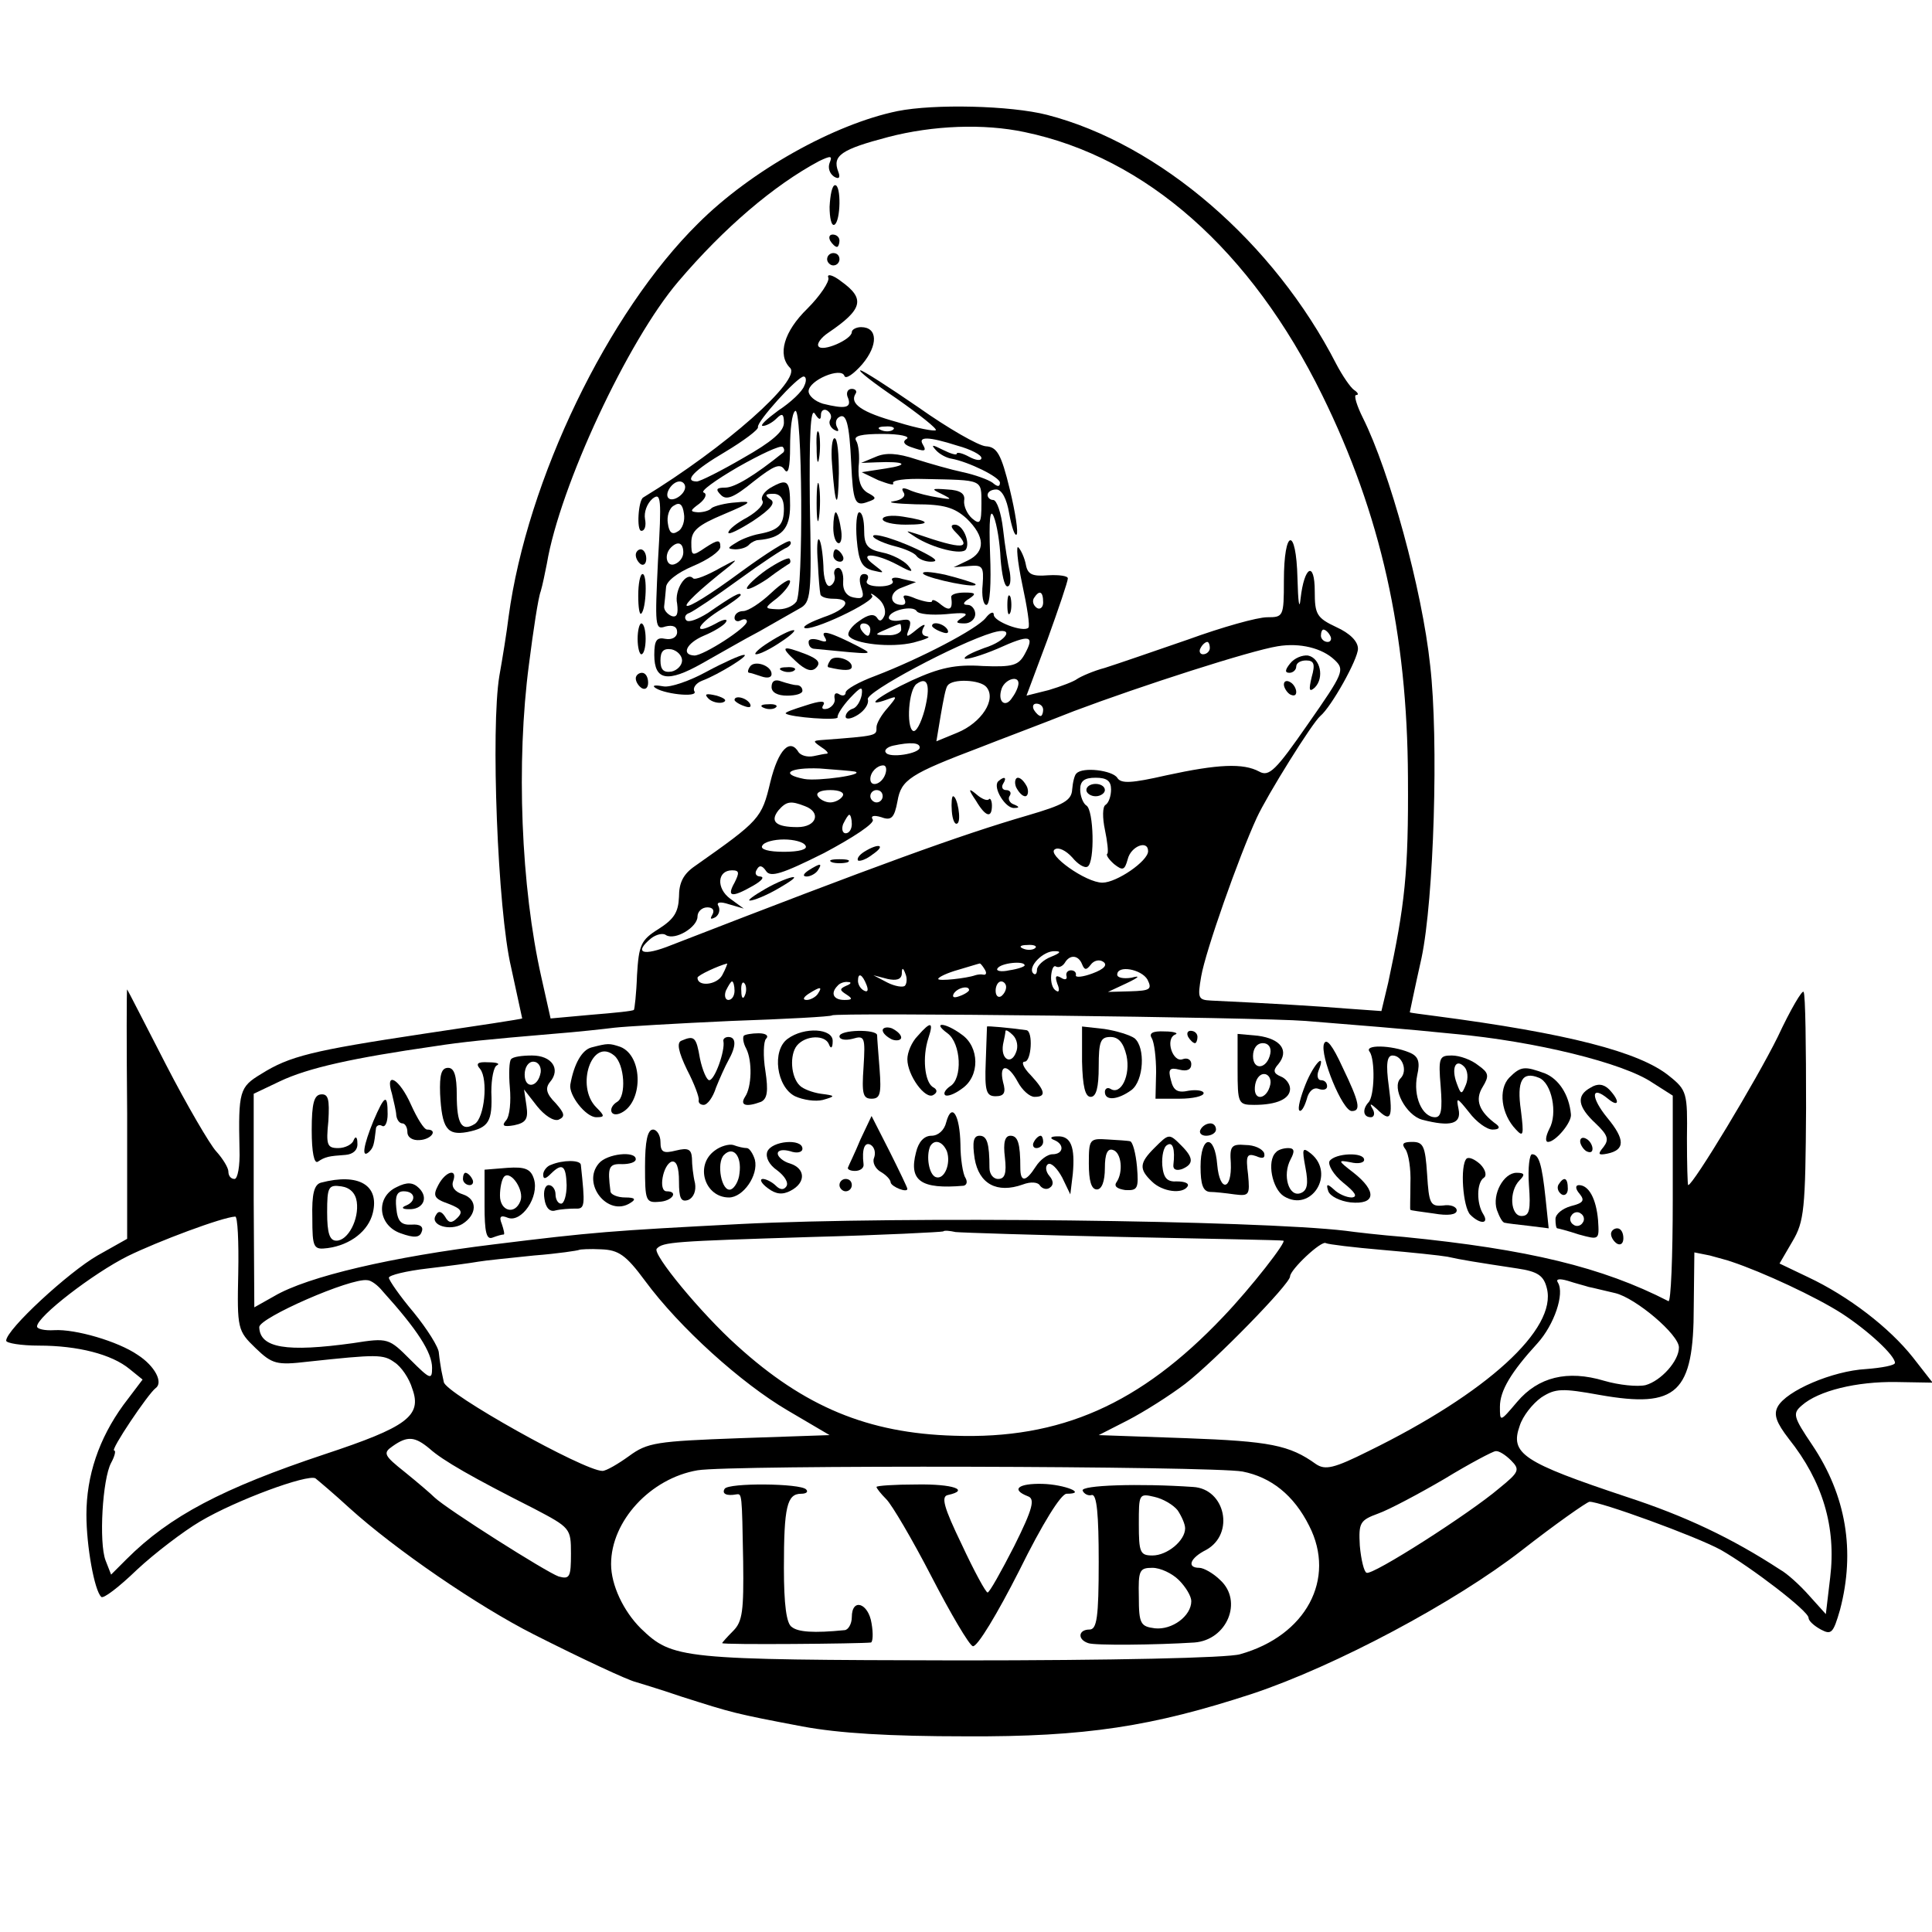 <?xml version="1.0" standalone="no"?>
<!DOCTYPE svg PUBLIC "-//W3C//DTD SVG 20010904//EN"
 "http://www.w3.org/TR/2001/REC-SVG-20010904/DTD/svg10.dtd">
<svg version="1.0" xmlns="http://www.w3.org/2000/svg"
 width="313pt" height="313pt" viewBox="0 0 313 313"
 preserveAspectRatio="xMidYMid meet">
<g transform="translate(0,313) scale(0.1,-0.1)"
fill="#000000" stroke="none">
<path d="M1454 2950 c-102 -21 -237 -96 -323 -182 -146 -144 -277 -415 -307
-637 -3 -25 -10 -68 -15 -96 -14 -84 -3 -379 19 -472 10 -46 18 -83 18 -83 -1
-1 -73 -12 -161 -25 -179 -27 -216 -36 -262 -65 -35 -21 -37 -28 -35 -122 1
-27 -3 -48 -8 -48 -6 0 -10 5 -10 12 0 6 -9 21 -20 33 -10 11 -47 74 -81 140
-34 66 -62 121 -63 122 -1 1 -1 -90 0 -201 l0 -203 -48 -27 c-47 -27 -148
-120 -148 -138 0 -4 24 -8 53 -8 63 0 118 -14 147 -38 l21 -17 -31 -41 c-40
-55 -60 -115 -60 -178 0 -51 13 -123 24 -133 3 -4 29 16 58 44 29 27 75 62
102 78 59 35 174 77 187 70 5 -4 30 -25 55 -48 74 -67 208 -159 299 -205 77
-39 152 -74 165 -77 3 -1 37 -11 75 -24 82 -26 84 -27 195 -48 59 -11 140 -16
265 -16 194 -1 302 16 464 69 135 45 328 148 436 232 55 43 105 78 110 79 16
1 173 -56 213 -78 49 -28 142 -99 142 -110 0 -5 9 -13 20 -19 17 -9 20 -6 31
32 25 95 10 185 -45 267 -31 46 -32 51 -17 64 27 24 89 39 153 38 l59 -1 -32
41 c-38 48 -104 99 -170 130 l-46 22 21 36 c19 32 21 52 22 216 0 99 -1 184
-4 188 -2 4 -21 -28 -42 -73 -34 -69 -137 -240 -145 -240 -1 0 -2 34 -2 76 1
73 0 78 -29 101 -48 39 -165 69 -379 97 -22 3 -40 5 -41 6 0 0 8 39 19 88 20
95 28 353 14 474 -13 123 -66 315 -109 401 -10 20 -15 37 -11 37 5 0 3 4 -3 8
-6 4 -19 23 -29 42 -101 197 -286 357 -469 404 -59 15 -182 18 -242 6z m206
-34 c197 -41 367 -192 482 -426 95 -193 138 -386 139 -620 1 -154 -5 -206 -32
-332 l-11 -46 -56 4 c-49 4 -115 8 -220 13 -21 1 -22 4 -16 39 7 41 61 194 90
257 17 37 90 154 103 165 18 15 61 92 61 109 0 12 -13 25 -35 35 -32 15 -35
21 -35 58 0 50 -17 41 -23 -12 -2 -20 -4 -5 -5 33 -2 85 -22 81 -22 -4 0 -58
-1 -59 -27 -59 -16 0 -73 -16 -128 -36 -55 -19 -116 -40 -135 -46 -19 -5 -39
-14 -45 -18 -5 -4 -26 -12 -46 -18 l-36 -9 34 91 c18 50 33 94 33 99 0 4 -14
6 -32 5 -25 -2 -33 1 -36 17 -2 11 -8 24 -12 28 -4 5 -2 -21 6 -59 8 -37 13
-69 10 -71 -8 -8 -56 10 -56 21 0 6 -6 4 -13 -5 -14 -18 -106 -66 -179 -94
-27 -10 -48 -22 -48 -27 0 -5 -5 -6 -10 -3 -6 4 -9 1 -8 -6 2 -6 -3 -14 -11
-17 -8 -2 -11 0 -7 6 4 7 -5 7 -29 -1 -19 -6 -34 -11 -32 -13 7 -6 86 -12 84
-6 -1 4 8 18 20 31 18 19 21 20 19 5 -2 -10 -8 -20 -14 -22 -7 -2 -12 -8 -12
-13 0 -5 9 -4 20 3 11 7 18 18 16 25 -5 11 145 91 202 108 37 11 25 -13 -14
-25 -19 -7 -33 -14 -31 -17 3 -2 27 5 53 16 53 24 61 22 44 -9 -10 -18 -19
-21 -68 -19 -44 3 -70 -3 -114 -23 -54 -25 -81 -46 -40 -31 16 6 16 5 0 -14
-10 -11 -18 -25 -18 -31 0 -14 3 -14 -90 -21 -13 -1 -13 -2 0 -11 8 -5 13 -10
10 -11 -3 0 -13 -2 -22 -4 -10 -2 -20 1 -24 6 -14 24 -33 5 -46 -48 -14 -59
-17 -62 -122 -136 -19 -13 -26 -27 -26 -50 -1 -25 -8 -36 -33 -52 -29 -18 -32
-26 -35 -75 -1 -30 -4 -55 -5 -56 -1 -2 -32 -5 -69 -8 l-66 -6 -15 67 c-33
146 -41 348 -20 507 7 55 15 108 19 118 3 10 7 30 10 45 21 125 131 361 213
457 74 87 155 156 228 195 19 9 22 9 17 -3 -3 -8 0 -17 7 -22 8 -5 11 -2 7 8
-10 26 5 36 81 56 73 19 155 22 221 8z m30 -762 c0 -8 -5 -12 -10 -9 -6 4 -8
11 -5 16 9 14 15 11 15 -7z m465 -54 c3 -5 1 -10 -4 -10 -6 0 -11 5 -11 10 0
6 2 10 4 10 3 0 8 -4 11 -10z m-195 -20 c0 -5 -5 -10 -11 -10 -5 0 -7 5 -4 10
3 6 8 10 11 10 2 0 4 -4 4 -10z m202 -19 c17 -16 15 -21 -43 -104 -52 -75 -63
-86 -79 -77 -26 14 -67 12 -150 -6 -57 -13 -74 -14 -80 -4 -8 12 -56 18 -66 7
-3 -2 -6 -14 -7 -26 -1 -18 -14 -25 -72 -42 -110 -32 -242 -80 -577 -210 -47
-19 -62 -13 -33 11 8 6 19 9 24 5 15 -9 51 13 51 30 0 8 7 15 16 15 9 0 12 -5
8 -12 -4 -7 -3 -8 5 -4 6 4 8 12 5 18 -4 6 2 8 17 3 l24 -7 -22 16 c-23 17
-21 46 3 46 12 0 12 -4 4 -20 -13 -23 -5 -25 30 -5 14 8 19 14 12 15 -7 0 -10
5 -6 11 4 8 9 7 15 -2 7 -11 26 -5 94 29 47 25 82 48 79 54 -4 6 1 8 14 4 16
-6 21 -1 26 26 6 35 20 44 136 88 25 10 92 35 150 58 109 41 286 98 330 105
36 6 72 -3 92 -22z m-664 -81 c-6 -22 -14 -37 -19 -34 -11 7 -7 67 6 76 18 13
23 -2 13 -42z m100 37 c17 -20 -8 -58 -47 -74 l-34 -14 7 42 c4 23 8 45 11 48
7 12 53 10 63 -2z m52 6 c0 -5 -4 -15 -10 -23 -11 -18 -25 -7 -17 15 6 15 27
21 27 8z m40 -43 c0 -5 -2 -10 -4 -10 -3 0 -8 5 -11 10 -3 6 -1 10 4 10 6 0
11 -4 11 -10z m-200 -61 c0 -10 -50 -18 -55 -8 -3 4 3 9 12 11 28 6 43 5 43
-3z m-105 -39 c18 -5 -60 -16 -82 -12 -41 8 -24 19 25 17 26 -2 52 -4 57 -5z
m49 -5 c-6 -16 -24 -21 -24 -7 0 11 11 22 21 22 5 0 6 -7 3 -15z m366 -24 c0
-11 -4 -22 -9 -25 -5 -3 -5 -21 -1 -40 4 -19 6 -37 4 -39 -3 -2 3 -10 11 -17
14 -11 17 -10 22 8 5 21 33 32 33 13 0 -16 -51 -51 -74 -51 -27 0 -91 46 -77
54 6 4 18 -2 28 -13 9 -11 20 -18 25 -15 12 7 10 92 -2 99 -5 3 -10 15 -10 26
0 14 7 19 25 19 18 0 25 -5 25 -19z m-435 -11 c-3 -5 -12 -10 -20 -10 -8 0
-17 5 -20 10 -4 6 5 10 20 10 15 0 24 -4 20 -10z m65 0 c0 -5 -4 -10 -10 -10
-5 0 -10 5 -10 10 0 6 5 10 10 10 6 0 10 -4 10 -10z m-126 -16 c27 -10 19 -34
-12 -34 -35 0 -45 9 -31 27 13 15 20 16 43 7z m76 -29 c0 -8 -4 -15 -10 -15
-5 0 -7 7 -4 15 4 8 8 15 10 15 2 0 4 -7 4 -15z m-75 -35 c4 -6 -10 -10 -35
-10 -25 0 -39 4 -35 10 3 6 19 10 35 10 16 0 32 -4 35 -10z m372 -166 c-3 -3
-12 -4 -19 -1 -8 3 -5 6 6 6 11 1 17 -2 13 -5z m26 -14 c-13 -5 -23 -15 -23
-21 0 -7 -3 -9 -6 -6 -10 10 16 37 35 36 11 0 9 -3 -6 -9z m50 -12 c4 -10 7
-10 14 -1 5 7 14 9 20 5 8 -5 2 -12 -17 -19 -16 -6 -28 -7 -27 -3 1 4 -2 8 -8
8 -5 0 -9 -4 -7 -10 1 -5 -3 -6 -9 -2 -9 5 -10 2 -6 -10 4 -9 3 -15 -2 -11 -6
3 -9 14 -8 25 1 10 4 17 8 14 4 -2 10 0 14 6 8 14 22 13 28 -2z m-583 -18 c-9
-16 -40 -19 -40 -4 0 4 35 20 48 23 1 1 -2 -8 -8 -19z m425 10 c4 -6 3 -10 -2
-9 -4 1 -10 0 -13 -1 -14 -5 -60 -10 -60 -6 0 3 15 10 33 15 17 5 33 10 34 10
1 1 5 -4 8 -9z m65 6 c0 -2 -11 -6 -25 -8 -13 -3 -22 -1 -19 3 5 9 44 13 44 5z
m-194 -33 c-3 -3 -16 -1 -28 5 l-23 12 23 -6 c14 -3 22 -1 23 8 0 11 2 11 6 0
3 -7 2 -16 -1 -19z m393 10 c8 -16 4 -18 -28 -19 l-36 -1 30 14 c21 10 23 13
8 9 -13 -2 -23 0 -23 5 0 16 39 9 49 -8z m-455 -9 c3 -8 2 -12 -4 -9 -6 3 -10
10 -10 16 0 14 7 11 14 -7z m-214 -9 c0 -8 -4 -15 -10 -15 -5 0 -7 7 -4 15 4
8 8 15 10 15 2 0 4 -7 4 -15z m17 -7 c-3 -8 -6 -5 -6 6 -1 11 2 17 5 13 3 -3
4 -12 1 -19z m164 15 c-11 -5 -11 -7 0 -14 11 -7 10 -9 -3 -9 -18 0 -23 11
-11 23 3 4 11 7 17 6 6 0 5 -3 -3 -6z m259 -2 c0 -6 -4 -12 -8 -15 -5 -3 -9 1
-9 9 0 8 4 15 9 15 4 0 8 -4 8 -9z m-305 -11 c-3 -5 -12 -10 -18 -10 -7 0 -6
4 3 10 19 12 23 12 15 0z m245 6 c0 -2 -7 -7 -16 -10 -8 -3 -12 -2 -9 4 6 10
25 14 25 6z m545 -50 c74 -6 164 -13 241 -21 131 -12 274 -47 321 -79 l33 -21
0 -168 c0 -93 -3 -167 -7 -165 -107 55 -227 84 -428 104 -38 3 -81 8 -95 10
-143 17 -721 24 -980 11 -211 -11 -238 -13 -400 -33 -164 -20 -302 -52 -356
-84 l-32 -18 -1 173 0 173 42 20 c46 22 119 38 251 57 45 7 85 11 191 20 39 3
84 8 100 10 17 2 102 7 190 11 88 3 161 7 163 9 5 5 692 -3 767 -9z m-1729
-408 c-2 -91 -1 -94 28 -122 27 -26 34 -28 85 -22 112 12 122 12 140 -1 11 -7
24 -26 29 -43 16 -44 -9 -62 -142 -106 -165 -55 -251 -100 -321 -170 l-25 -25
-9 23 c-11 29 -5 132 9 158 6 11 8 20 5 20 -7 0 55 92 67 101 13 9 -1 36 -29
54 -32 22 -101 42 -135 40 -16 -1 -28 2 -28 6 0 16 91 86 147 114 49 24 153
63 174 64 4 1 6 -41 5 -91z m1434 58 c140 -3 257 -5 259 -6 7 0 -52 -76 -98
-124 -134 -141 -263 -198 -435 -192 -140 4 -243 47 -352 146 -58 52 -138 149
-130 157 10 11 27 12 251 19 116 3 211 8 213 9 2 2 11 1 20 -1 9 -1 132 -5
272 -8z m420 -21 c47 -4 94 -9 105 -11 22 -5 47 -9 113 -19 34 -5 43 -12 48
-32 17 -66 -97 -170 -289 -264 -56 -28 -70 -31 -85 -21 -43 31 -75 37 -210 42
l-142 5 47 24 c27 14 68 40 93 59 48 37 170 162 170 174 0 11 51 59 58 54 4
-2 45 -7 92 -11z m-1195 -50 c56 -76 156 -166 231 -210 l68 -40 -146 -5 c-135
-5 -149 -7 -179 -29 -18 -13 -37 -24 -43 -24 -30 0 -255 126 -257 144 -1 5 -3
14 -4 19 -1 6 -3 18 -4 28 0 9 -19 39 -41 66 -22 26 -40 52 -40 56 0 4 28 11
63 15 34 4 71 9 82 11 11 2 52 6 90 10 39 3 71 8 73 9 1 1 18 2 36 1 28 -1 40
-9 71 -51z m1760 31 c51 -17 137 -57 179 -84 43 -28 86 -68 86 -80 0 -4 -21
-8 -47 -10 -54 -3 -129 -35 -143 -61 -7 -13 -2 -26 18 -52 55 -69 77 -143 67
-225 l-7 -59 -27 30 c-15 17 -36 36 -47 42 -78 51 -154 87 -249 118 -168 56
-189 70 -173 115 5 16 21 36 35 46 23 15 34 15 95 4 125 -22 152 3 152 143 l1
88 25 -5 c14 -4 30 -8 35 -10z m-2185 -48 c56 -62 80 -99 80 -124 0 -20 -3
-19 -35 13 -35 35 -36 36 -93 27 -108 -15 -151 -8 -152 26 0 15 148 80 175 76
6 0 17 -8 25 -18z m1954 7 c6 -1 25 -6 43 -10 33 -8 103 -67 103 -88 0 -22
-29 -54 -54 -61 -13 -3 -43 0 -67 7 -60 18 -107 6 -141 -34 -28 -33 -28 -33
-28 -8 0 26 18 56 61 103 27 30 44 80 33 98 -4 6 2 7 16 3 12 -4 28 -8 34 -10z
m-1878 -262 c21 -19 70 -47 169 -97 59 -31 60 -32 60 -73 0 -38 -2 -42 -20
-37 -20 7 -181 109 -201 128 -6 6 -27 24 -48 41 -34 27 -36 31 -20 42 24 17
36 16 60 -4z m1752 -19 c15 -15 13 -19 -19 -45 -48 -41 -206 -142 -215 -137
-4 1 -9 21 -11 44 -2 37 0 41 30 52 17 6 66 32 107 56 41 25 79 45 83 45 5 1
16 -6 25 -15z m-435 -18 c46 -9 83 -38 108 -88 44 -86 -5 -178 -112 -208 -20
-6 -207 -10 -456 -10 -452 1 -463 2 -515 52 -28 28 -48 70 -48 104 0 70 64
139 140 152 52 9 834 7 883 -2z"/>
<path d="M1344 2795 c0 -18 3 -32 8 -29 10 6 11 64 1 64 -5 0 -8 -16 -9 -35z"/>
<path d="M1345 2740 c3 -5 8 -10 11 -10 2 0 4 5 4 10 0 6 -5 10 -11 10 -5 0
-7 -4 -4 -10z"/>
<path d="M1340 2710 c0 -5 5 -10 10 -10 6 0 10 5 10 10 0 6 -4 10 -10 10 -5 0
-10 -4 -10 -10z"/>
<path d="M1342 2680 c2 -6 -13 -29 -34 -50 -38 -37 -49 -75 -28 -96 19 -19
-105 -129 -238 -210 -8 -5 -11 -54 -3 -54 6 0 8 9 6 19 -2 11 3 25 12 33 14
11 15 1 9 -100 -5 -106 -5 -113 12 -107 12 3 19 0 19 -9 0 -8 -8 -13 -19 -11
-14 3 -18 -2 -18 -26 0 -42 22 -45 77 -14 27 15 68 39 93 52 25 14 54 31 65
37 19 10 20 20 17 171 -1 108 1 155 8 145 7 -11 10 -11 10 -2 0 7 5 10 10 7 6
-4 8 -10 5 -15 -3 -5 0 -12 6 -16 7 -4 9 -3 5 4 -3 6 -2 13 3 16 12 8 17 -10
20 -74 3 -64 6 -71 27 -63 15 5 14 7 -1 15 -11 7 -15 20 -14 42 2 17 0 36 -4
42 -5 8 9 11 43 11 28 0 45 -4 39 -8 -7 -4 -5 -9 6 -13 23 -8 27 -8 20 4 -8
13 9 13 56 -2 22 -6 39 -15 39 -20 0 -5 -9 -4 -20 2 -11 6 -20 8 -20 5 0 -3
-10 0 -22 6 -18 9 -20 9 -12 0 6 -7 18 -13 25 -14 28 -5 79 -30 79 -39 0 -7
-4 -7 -12 0 -7 5 -29 13 -48 17 -19 4 -54 14 -76 21 -30 10 -49 11 -65 4 l-24
-10 25 1 c46 2 55 -4 15 -10 l-39 -6 27 -13 c16 -6 26 -9 24 -5 -3 5 20 8 51
7 95 -2 92 0 92 -40 0 -31 -2 -35 -15 -24 -8 7 -14 20 -13 29 2 11 -6 17 -27
18 -26 2 -27 1 -10 -7 18 -9 18 -10 -5 -6 -14 2 -34 7 -44 11 -13 6 -17 5 -12
-3 4 -6 -3 -12 -16 -14 -13 -2 3 -4 35 -5 46 0 63 -5 83 -23 30 -29 31 -54 2
-68 l-23 -11 25 2 c22 2 24 -1 22 -30 -2 -18 1 -33 6 -33 6 0 8 34 6 83 -2 55
0 75 6 60 5 -12 10 -43 11 -68 2 -25 6 -45 11 -45 5 0 6 10 4 23 -3 12 -8 43
-11 70 -3 26 -10 47 -16 47 -5 0 -9 4 -9 8 0 5 6 9 14 9 9 0 17 -15 21 -39 4
-22 9 -37 12 -34 3 3 -2 36 -11 73 -14 58 -21 69 -39 70 -12 1 -61 29 -109 63
-48 33 -90 60 -94 60 -5 0 22 -21 59 -46 37 -26 66 -49 63 -51 -2 -2 -30 3
-62 13 -58 16 -78 30 -68 46 3 4 0 8 -6 8 -7 0 -10 -7 -6 -15 6 -16 -5 -18
-41 -9 -13 4 -23 13 -23 20 0 18 53 40 58 25 2 -6 15 3 29 19 26 31 25 60 -2
60 -8 0 -15 -4 -15 -8 0 -12 -48 -33 -54 -23 -3 4 4 14 16 22 56 38 60 55 21
83 -14 11 -24 13 -21 6z m-39 -175 c-3 -9 -22 -27 -42 -40 -19 -14 -31 -25
-25 -25 5 0 15 5 22 12 9 9 12 8 12 -7 0 -14 -20 -31 -66 -57 -36 -21 -70 -38
-75 -38 -22 0 -5 18 46 48 30 18 54 36 53 40 -3 8 64 82 74 82 4 0 5 -7 1 -15z
m-13 -350 c-6 -8 -20 -13 -32 -12 -20 1 -20 2 1 18 12 10 21 22 21 27 0 6 -14
-3 -31 -19 -17 -16 -37 -29 -45 -29 -8 0 -14 -5 -14 -11 0 -5 5 -7 10 -4 6 3
10 2 10 -2 0 -10 -70 -55 -85 -55 -22 1 -13 20 15 32 17 7 33 17 36 22 4 6 -4
5 -16 -2 -37 -20 -33 -4 4 20 20 12 36 24 36 26 0 6 -14 -2 -53 -29 -16 -10
-31 -16 -35 -12 -4 4 -2 10 5 12 7 3 43 27 80 54 37 27 72 50 78 52 5 3 8 7 5
10 -3 3 -38 -19 -79 -49 -107 -79 -122 -72 -19 9 15 13 11 11 -15 -3 -21 -12
-41 -20 -44 -17 -11 12 -31 -19 -26 -41 2 -16 0 -23 -9 -20 -7 3 -13 10 -12
16 1 7 2 20 3 30 0 10 18 24 44 35 24 10 44 24 44 31 0 12 -4 12 -24 -1 -22
-15 -23 -14 -23 8 0 19 10 28 53 46 45 19 48 22 19 19 -17 -1 -35 -6 -39 -9
-3 -4 -13 -7 -22 -7 -14 1 -13 3 2 14 10 8 13 16 7 18 -6 2 19 20 55 41 37 21
69 36 73 33 3 -3 3 -7 1 -9 -47 -38 -79 -57 -94 -57 -15 0 -16 -3 -7 -12 9 -9
21 -4 53 22 33 26 43 30 50 19 6 -9 9 4 9 37 0 28 3 54 8 58 12 13 14 -294 2
-309z m157 279 c-3 -3 -12 -4 -19 -1 -8 3 -5 6 6 6 11 1 17 -2 13 -5z m-337
-93 c0 -12 -20 -25 -27 -18 -7 7 6 27 18 27 5 0 9 -4 9 -9z m-12 -72 c-9 -6
-14 -2 -16 13 -2 11 2 25 10 29 9 6 14 2 16 -13 2 -11 -2 -25 -10 -29z m9 -34
c0 -8 -6 -16 -14 -19 -13 -5 -18 15 -6 27 11 11 20 8 20 -8z m-2 -175 c0 -8
-8 -16 -17 -18 -13 -2 -18 3 -18 18 0 15 5 20 18 18 9 -2 17 -10 17 -18z"/>
<path d="M1247 2339 c-9 -6 -15 -14 -12 -20 4 -5 -7 -17 -24 -27 -17 -9 -31
-20 -31 -25 0 -4 18 5 40 19 30 20 37 30 28 35 -10 7 -8 9 5 9 11 0 17 -8 17
-24 0 -26 -8 -35 -40 -41 -11 -2 -28 -8 -37 -14 -15 -9 -15 -10 -2 -11 9 0 19
3 23 8 4 4 11 7 14 7 38 3 52 18 52 56 0 41 -4 45 -33 28z"/>
<path d="M1242 2207 c-17 -12 -32 -26 -32 -30 0 -4 15 3 33 15 17 13 34 24 36
25 2 2 2 5 0 8 -3 2 -19 -6 -37 -18z"/>
<path d="M1323 2405 c0 -22 2 -30 4 -17 2 12 2 30 0 40 -3 9 -5 -1 -4 -23z"/>
<path d="M1348 2378 c5 -71 10 -77 11 -15 0 31 -2 57 -7 57 -4 0 -6 -19 -4
-42z"/>
<path d="M1323 2315 c0 -27 2 -38 4 -22 2 15 2 37 0 50 -2 12 -4 0 -4 -28z"/>
<path d="M1350 2275 c0 -14 4 -25 9 -25 4 0 6 11 3 25 -2 14 -6 25 -8 25 -2 0
-4 -11 -4 -25z"/>
<path d="M1388 2256 c3 -35 8 -45 25 -50 21 -5 21 -5 3 9 -27 20 0 20 38 0 24
-13 27 -13 17 -1 -7 8 -26 18 -42 21 -24 5 -29 12 -29 36 0 16 -3 29 -8 29 -4
0 -6 -20 -4 -44z"/>
<path d="M1430 2289 c0 -5 17 -9 37 -9 43 0 41 6 -4 13 -18 3 -33 1 -33 -4z"/>
<path d="M1548 2268 c28 -28 12 -29 -63 -3 -19 6 -19 6 -2 -5 28 -18 76 -30
82 -20 7 12 -5 40 -18 40 -7 0 -7 -4 1 -12z"/>
<path d="M1415 2260 c3 -4 19 -11 35 -15 16 -4 32 -11 35 -16 4 -5 14 -9 23
-9 12 0 9 4 -8 13 -39 21 -91 37 -85 27z"/>
<path d="M1325 2218 c1 -23 3 -46 4 -50 0 -5 10 -8 21 -8 32 0 23 -17 -16 -30
-19 -7 -33 -14 -31 -17 9 -8 117 43 110 52 -5 5 0 4 9 -4 9 -7 14 -19 11 -28
-4 -9 -8 -11 -12 -4 -5 7 -14 6 -29 -5 -12 -8 -20 -19 -17 -24 8 -13 68 -20
105 -11 19 5 29 9 22 10 -8 1 -10 6 -6 14 5 7 0 6 -11 -3 -17 -14 -18 -13 -12
2 4 13 1 16 -14 13 -10 -2 -19 0 -19 4 0 12 39 21 45 11 3 -5 24 -7 48 -5 29
3 38 2 27 -5 -13 -8 -12 -10 3 -10 9 0 17 7 17 15 0 8 -6 15 -12 15 -9 0 -8 4
2 10 12 8 11 10 -7 10 -13 0 -22 -3 -22 -7 3 -20 -2 -24 -16 -13 -8 7 -15 10
-15 6 0 -3 -12 -1 -26 4 -16 7 -23 7 -19 0 3 -6 2 -10 -4 -10 -21 0 -21 21 0
28 l23 9 -22 5 c-12 4 -20 2 -16 -3 3 -5 -7 -9 -21 -9 -15 0 -24 4 -20 10 3 6
1 10 -5 10 -7 0 -9 -8 -5 -21 6 -17 3 -20 -12 -17 -11 2 -18 11 -17 26 1 12
-3 22 -8 22 -5 0 -8 -6 -6 -12 2 -7 -2 -15 -7 -17 -6 -3 -11 12 -11 32 -1 21
-4 40 -7 43 -3 3 -4 -14 -2 -38z m85 -108 c0 -5 -2 -10 -4 -10 -3 0 -8 5 -11
10 -3 6 -1 10 4 10 6 0 11 -4 11 -10z m50 0 c0 -5 -10 -10 -22 -9 -22 0 -22 1
-3 9 11 5 21 9 23 9 1 1 2 -3 2 -9z"/>
<path d="M1030 2231 c0 -6 4 -12 8 -15 5 -3 9 1 9 9 0 8 -4 15 -9 15 -4 0 -8
-4 -8 -9z"/>
<path d="M1350 2230 c0 -5 5 -10 11 -10 5 0 7 5 4 10 -3 6 -8 10 -11 10 -2 0
-4 -4 -4 -10z"/>
<path d="M1496 2200 c10 -8 92 -25 84 -16 -3 2 -25 9 -49 15 -24 5 -39 6 -35
1z"/>
<path d="M1034 2165 c0 -19 2 -32 5 -29 8 8 10 64 2 64 -4 0 -7 -16 -7 -35z"/>
<path d="M1632 2150 c0 -14 2 -19 5 -12 2 6 2 18 0 25 -3 6 -5 1 -5 -13z"/>
<path d="M1033 2095 c0 -14 3 -25 6 -25 4 0 7 11 7 25 0 14 -3 25 -7 25 -3 0
-6 -11 -6 -25z"/>
<path d="M1510 2116 c0 -2 7 -7 16 -10 8 -3 12 -2 9 4 -6 10 -25 14 -25 6z"/>
<path d="M1245 2089 c-16 -10 -25 -19 -20 -19 6 0 24 9 40 20 17 11 26 20 20
19 -5 0 -23 -9 -40 -20z"/>
<path d="M1336 2098 c5 -8 2 -9 -9 -5 -10 3 -17 2 -17 -3 0 -6 3 -10 8 -11
102 -10 98 -10 72 4 -43 22 -62 28 -54 15z"/>
<path d="M1289 2059 c16 -15 26 -18 33 -11 8 8 4 14 -16 22 -39 15 -43 13 -17
-11z"/>
<path d="M1145 2042 c-27 -15 -59 -26 -70 -24 -11 2 -18 2 -15 -1 11 -11 72
-18 65 -7 -3 5 2 13 12 17 27 10 80 43 68 42 -5 0 -32 -12 -60 -27z"/>
<path d="M1345 2060 c-4 -6 -5 -10 -3 -11 25 -6 38 -6 38 1 0 12 -29 20 -35
10z"/>
<path d="M1215 2050 c-4 -6 -4 -10 -1 -10 2 0 11 -3 20 -6 9 -3 16 -2 16 4 0
14 -28 23 -35 12z"/>
<path d="M1268 2043 c7 -3 16 -2 19 1 4 3 -2 6 -13 5 -11 0 -14 -3 -6 -6z"/>
<path d="M1030 2031 c0 -6 5 -13 10 -16 6 -3 10 1 10 9 0 9 -4 16 -10 16 -5 0
-10 -4 -10 -9z"/>
<path d="M1250 2017 c0 -9 10 -14 25 -14 14 0 25 3 25 8 0 5 -4 9 -9 9 -5 0
-16 3 -25 6 -10 4 -16 1 -16 -9z"/>
<path d="M1148 1998 c5 -5 16 -8 23 -6 8 3 3 7 -10 11 -17 4 -21 3 -13 -5z"/>
<path d="M1190 1996 c0 -2 7 -7 16 -10 8 -3 12 -2 9 4 -6 10 -25 14 -25 6z"/>
<path d="M1238 1983 c7 -3 16 -2 19 1 4 3 -2 6 -13 5 -11 0 -14 -3 -6 -6z"/>
<path d="M2090 2055 c-8 -10 -9 -15 -1 -15 6 0 11 5 11 10 0 6 7 10 16 10 13
0 15 -6 9 -27 -5 -21 -4 -25 5 -17 16 16 9 48 -11 52 -9 1 -22 -4 -29 -13z"/>
<path d="M2080 2021 c0 -5 5 -13 10 -16 6 -3 10 -2 10 4 0 5 -4 13 -10 16 -5
3 -10 2 -10 -4z"/>
<path d="M1617 1864 c-9 -10 12 -44 26 -43 9 0 9 2 -1 6 -6 2 -10 9 -6 14 3 5
0 9 -6 9 -6 0 -8 5 -5 10 7 11 2 13 -8 4z"/>
<path d="M1646 1855 c4 -8 10 -15 15 -15 4 0 6 7 3 15 -4 8 -10 15 -15 15 -4
0 -6 -7 -3 -15z"/>
<path d="M1581 1833 c16 -27 26 -29 26 -8 0 8 -3 13 -5 10 -3 -3 -12 1 -20 8
-13 11 -14 9 -1 -10z"/>
<path d="M1542 1816 c1 -14 5 -23 9 -20 7 4 0 44 -7 44 -2 0 -3 -11 -2 -24z"/>
<path d="M1400 1750 c-8 -5 -12 -11 -10 -14 3 -2 14 2 24 10 22 15 10 19 -14
4z"/>
<path d="M1348 1733 c6 -2 18 -2 25 0 6 3 1 5 -13 5 -14 0 -19 -2 -12 -5z"/>
<path d="M1310 1720 c-9 -6 -10 -10 -3 -10 6 0 15 5 18 10 8 12 4 12 -15 0z"/>
<path d="M1240 1690 c-19 -11 -30 -19 -25 -19 6 0 26 8 45 19 19 11 31 19 25
19 -5 0 -26 -8 -45 -19z"/>
<path d="M1760 1850 c0 -5 7 -10 15 -10 8 0 15 5 15 10 0 6 -7 10 -15 10 -8 0
-15 -4 -15 -10z"/>
<path d="M1430 1461 c0 -5 7 -11 15 -15 8 -3 15 -1 15 3 0 5 -7 11 -15 15 -8
3 -15 1 -15 -3z"/>
<path d="M1487 1452 c-10 -10 -17 -27 -17 -38 0 -26 29 -66 42 -58 7 4 7 9 -1
13 -13 9 -17 48 -7 79 9 27 4 28 -17 4z"/>
<path d="M1535 1456 c22 -16 25 -74 4 -86 -7 -5 -11 -11 -8 -14 3 -3 15 1 27
10 30 20 29 68 0 88 -27 20 -49 21 -23 2z"/>
<path d="M1599 1467 c0 -1 -1 -27 -2 -57 -2 -48 1 -56 16 -56 14 0 17 6 12 23
-7 30 8 30 24 0 7 -13 19 -24 27 -24 19 0 18 9 -6 35 -12 12 -16 22 -10 22 11
0 14 49 3 51 -28 4 -63 7 -64 6z m47 -42 c-8 -21 -25 -11 -21 13 2 9 4 19 4
22 1 2 6 -1 12 -7 7 -7 9 -19 5 -28z"/>
<path d="M1753 1410 c1 -40 5 -57 14 -57 9 0 13 15 13 49 0 41 3 48 19 48 13
0 21 -9 26 -30 7 -32 -9 -65 -26 -54 -5 3 -9 0 -9 -5 0 -15 21 -13 43 3 20 15
23 69 5 84 -7 5 -29 12 -49 15 l-36 4 0 -57z"/>
<path d="M1205 1452 c-2 -3 -1 -12 4 -21 10 -20 9 -62 -2 -78 -9 -14 2 -17 26
-8 10 5 12 17 7 50 -4 24 -3 48 1 52 5 5 0 9 -12 9 -11 0 -22 -2 -24 -4z"/>
<path d="M1276 1447 c-26 -19 -18 -78 12 -93 13 -6 33 -9 45 -6 21 6 21 7 -3
10 -14 2 -29 8 -34 13 -15 14 -17 50 -5 65 14 17 46 18 52 2 3 -8 6 -6 6 5 1
21 -46 24 -73 4z"/>
<path d="M1360 1451 c0 -5 9 -7 21 -4 20 6 21 3 18 -46 -3 -43 -1 -51 13 -51
14 0 16 8 13 48 -2 26 -4 50 -4 55 -1 10 -61 9 -61 -2z"/>
<path d="M1866 1448 c4 -7 7 -31 7 -55 l-1 -43 39 0 c21 0 39 4 39 9 0 4 -11
6 -24 4 -18 -4 -25 0 -29 17 -5 18 -2 21 14 17 12 -3 19 0 19 9 0 7 -6 11 -14
8 -16 -6 -29 33 -12 40 6 2 -2 5 -17 5 -20 1 -26 -3 -21 -11z"/>
<path d="M1925 1450 c3 -5 8 -10 11 -10 2 0 4 5 4 10 0 6 -5 10 -11 10 -5 0
-7 -4 -4 -10z"/>
<path d="M2005 1398 c0 -56 1 -58 27 -58 37 0 58 10 58 26 0 8 -7 17 -15 20
-12 5 -13 10 -4 20 18 22 4 41 -33 46 l-33 3 0 -57z m53 25 c-5 -25 -28 -28
-28 -4 0 12 6 21 16 21 9 0 14 -7 12 -17z m0 -50 c-5 -24 -27 -28 -25 -4 1 12
7 21 15 21 7 0 12 -8 10 -17z"/>
<path d="M1104 1444 c-8 -3 -5 -18 9 -47 12 -23 20 -45 19 -49 -1 -5 3 -8 8
-8 6 0 15 12 20 28 6 15 15 35 20 44 13 23 13 38 0 38 -5 0 -9 -3 -8 -7 3 -15
-14 -63 -23 -63 -4 0 -11 16 -15 35 -6 35 -9 38 -30 29z"/>
<path d="M2145 1439 c-7 -19 30 -109 45 -109 15 0 13 13 -15 71 -16 35 -26 48
-30 38z"/>
<path d="M958 1433 c-15 -4 -28 -26 -34 -60 -3 -17 25 -53 42 -53 14 0 14 2 0
16 -34 34 -7 114 29 84 17 -14 20 -66 5 -75 -15 -9 -12 -25 4 -19 38 15 39 93
1 108 -18 6 -20 6 -47 -1z"/>
<path d="M2219 1426 c9 -13 8 -72 -2 -82 -10 -11 -9 -24 4 -24 5 0 7 6 3 13
-6 10 -4 10 7 0 22 -22 26 -15 19 37 -5 36 -3 50 6 50 16 0 25 -25 13 -37 -15
-15 9 -60 35 -67 46 -12 64 -7 59 17 -4 20 -3 20 17 -5 12 -16 29 -28 38 -28
10 0 13 3 7 8 -29 21 -36 40 -23 61 11 18 10 23 -7 35 -11 9 -30 16 -43 16
-20 0 -22 -3 -18 -50 3 -38 1 -50 -9 -50 -21 0 -36 34 -29 68 5 22 2 31 -13
37 -29 12 -74 13 -64 1z m156 -53 c-7 -17 -8 -17 -15 2 -9 24 -2 41 12 27 6
-6 7 -19 3 -29z"/>
<path d="M828 1414 c-3 -3 -4 -23 -2 -46 2 -22 0 -46 -6 -53 -8 -9 -4 -11 13
-8 19 4 23 10 20 31 l-4 27 21 -27 c12 -15 27 -25 35 -22 11 5 10 10 -5 27
-15 15 -17 24 -9 34 18 21 3 43 -29 43 -16 0 -31 -2 -34 -6z m48 -21 c-4 -25
-26 -28 -26 -4 0 12 6 21 14 21 8 0 13 -8 12 -17z"/>
<path d="M778 1398 c13 -17 7 -79 -9 -89 -21 -13 -29 0 -29 47 0 31 -4 44 -14
44 -11 0 -14 -11 -13 -42 3 -56 11 -68 44 -62 35 7 41 17 39 65 0 22 4 41 9
43 6 3 -1 5 -14 5 -17 1 -21 -2 -13 -11z"/>
<path d="M2115 1373 c-8 -20 -13 -39 -10 -42 3 -3 8 5 12 18 3 13 11 20 19 17
8 -3 14 -1 14 4 0 6 -4 10 -10 10 -5 0 -7 7 -4 15 13 32 -7 13 -21 -22z"/>
<path d="M2445 1384 c-18 -19 -13 -59 11 -84 12 -13 13 -9 8 31 -7 48 2 64 29
53 21 -8 31 -58 17 -83 -6 -12 -7 -21 -2 -21 12 0 39 32 37 45 -3 32 -20 57
-42 66 -33 12 -39 12 -58 -7z"/>
<path d="M635 1358 c3 -13 7 -29 7 -35 1 -7 5 -13 10 -13 4 0 8 -6 8 -14 0 -9
9 -14 20 -13 19 1 30 17 12 17 -5 0 -16 18 -26 40 -19 43 -43 56 -31 18z"/>
<path d="M2577 1368 c-24 -13 -21 -31 8 -58 20 -19 22 -26 13 -38 -10 -12 -9
-14 6 -11 29 6 29 23 0 58 -27 33 -27 54 1 31 18 -15 20 -4 2 15 -9 9 -19 10
-30 3z"/>
<path d="M505 1299 c0 -36 4 -55 10 -51 12 8 17 9 45 11 12 1 20 8 19 19 0 10
-3 12 -6 5 -2 -7 -14 -13 -25 -13 -18 0 -20 5 -16 44 2 35 0 44 -12 43 -11 -1
-15 -14 -15 -58z"/>
<path d="M605 1314 c-16 -39 -20 -62 -7 -50 7 7 8 11 11 37 0 5 5 8 10 5 5 -3
9 6 9 19 0 34 -5 31 -23 -11z"/>
<path d="M1533 1312 c-3 -13 -13 -22 -24 -22 -12 0 -21 -10 -25 -27 -12 -46 8
-60 77 -54 5 1 7 6 3 13 -4 6 -8 31 -8 54 -1 48 -14 69 -23 36z m1 -47 c7 -20
-4 -47 -18 -42 -11 4 -16 34 -9 50 7 12 20 8 27 -8z"/>
<path d="M1394 1284 c-9 -22 -19 -42 -20 -45 -2 -3 3 -6 11 -6 9 0 15 5 14 11
-3 25 2 37 12 31 6 -4 8 -13 5 -21 -3 -7 2 -17 10 -22 9 -5 17 -13 17 -18 2
-7 27 -17 27 -10 0 2 -13 29 -29 61 l-29 57 -18 -38z"/>
<path d="M1945 1300 c-3 -5 1 -10 9 -10 9 0 16 5 16 10 0 6 -4 10 -9 10 -6 0
-13 -4 -16 -10z"/>
<path d="M1045 1240 c0 -55 1 -59 23 -57 21 1 32 17 12 17 -14 0 -6 43 8 48 8
2 12 -9 12 -32 0 -27 3 -34 15 -30 9 4 13 15 11 27 -3 12 -5 30 -5 41 -1 14
-6 17 -26 12 -20 -5 -25 -3 -25 14 0 11 -6 20 -12 20 -9 0 -13 -19 -13 -60z"/>
<path d="M1579 1253 c7 -41 36 -57 78 -42 13 5 25 4 28 -2 4 -5 11 -7 16 -3 6
4 6 11 -1 19 -6 7 -7 16 -2 19 5 3 15 -7 23 -22 l13 -27 4 33 c4 44 -3 62 -25
61 -11 0 -13 -3 -5 -6 17 -7 15 -23 -3 -23 -8 0 -20 -9 -27 -20 -16 -25 -25
-26 -25 -2 0 40 -4 52 -16 52 -9 0 -12 -11 -9 -35 3 -26 0 -35 -11 -35 -8 0
-14 8 -14 18 0 40 -4 52 -16 52 -10 0 -12 -10 -8 -37z"/>
<path d="M1675 1280 c-3 -5 -1 -10 4 -10 6 0 11 5 11 10 0 6 -2 10 -4 10 -3 0
-8 -4 -11 -10z"/>
<path d="M1764 1245 c0 -28 4 -42 13 -42 8 0 13 13 13 35 0 22 4 32 13 29 14
-4 17 -36 6 -52 -5 -7 1 -11 14 -13 20 -1 22 2 19 38 -2 22 -7 40 -11 41 -3 1
-20 2 -37 3 -29 2 -30 0 -30 -39z"/>
<path d="M1870 1270 c-24 -24 -25 -34 -4 -54 17 -17 50 -21 58 -8 3 5 -5 8
-17 8 -16 -1 -22 5 -24 26 -1 15 2 30 8 33 9 6 13 -7 10 -32 -1 -8 5 -10 14
-7 19 8 19 18 -1 38 -20 20 -20 20 -44 -4z"/>
<path d="M2560 1281 c0 -5 5 -13 10 -16 6 -3 10 -2 10 4 0 5 -4 13 -10 16 -5
3 -10 2 -10 -4z"/>
<path d="M1158 1266 c-33 -24 -16 -76 23 -76 23 0 48 36 42 61 -3 10 -9 19
-13 19 -5 0 -14 2 -22 5 -7 2 -21 -2 -30 -9z m40 -37 c-1 -12 -8 -24 -14 -26
-15 -5 -24 43 -11 56 15 15 29 -2 25 -30z"/>
<path d="M1243 1264 c-3 -9 3 -21 16 -30 12 -9 19 -20 15 -26 -4 -6 -10 -6
-17 1 -6 6 -16 11 -21 11 -6 0 -3 -7 8 -15 13 -10 24 -11 37 -4 25 13 24 36
-1 44 -11 3 -20 11 -20 16 0 6 9 7 20 4 11 -4 20 -2 20 4 0 17 -50 13 -57 -5z"/>
<path d="M1945 1240 c0 -29 4 -40 15 -41 8 0 26 -2 40 -4 24 -3 25 -1 22 32
-4 31 -2 35 13 30 11 -5 15 -3 13 5 -3 7 -16 13 -30 13 -23 2 -26 -2 -24 -29
2 -45 -18 -48 -22 -3 -4 51 -27 48 -27 -3z"/>
<path d="M2277 1268 c5 -7 9 -32 8 -55 0 -24 -1 -43 0 -43 0 -1 17 -3 38 -6
23 -4 37 -2 37 5 0 6 -10 10 -22 8 -21 -2 -23 3 -26 51 -3 45 -6 52 -24 52
-15 0 -18 -3 -11 -12z"/>
<path d="M2067 1263 c-15 -14 -6 -59 13 -71 44 -27 84 36 44 69 -14 11 -15 9
-9 -23 5 -26 3 -37 -8 -41 -19 -7 -30 29 -16 55 7 13 6 18 -4 18 -8 0 -17 -3
-20 -7z"/>
<path d="M970 1245 c-28 -33 15 -87 51 -64 10 6 8 9 -8 9 -13 0 -24 5 -24 10
-5 39 -3 45 19 44 12 0 22 3 22 8 0 14 -47 9 -60 -7z"/>
<path d="M2154 1249 c-3 -6 6 -22 22 -35 20 -16 24 -23 14 -24 -9 0 -22 6 -29
13 -11 10 -13 9 -9 -3 3 -8 19 -16 36 -18 41 -4 43 18 5 48 -26 20 -26 21 -5
17 12 -3 22 -1 22 4 0 13 -47 11 -56 -2z"/>
<path d="M2376 1253 c-11 -11 -6 -79 6 -91 16 -16 31 -15 21 1 -11 17 -11 51
1 59 5 3 3 13 -6 22 -9 8 -18 12 -22 9z"/>
<path d="M2477 1210 c3 -40 1 -50 -12 -50 -18 0 -21 40 -3 58 9 9 8 12 -5 12
-21 0 -40 -35 -32 -60 4 -11 9 -21 13 -21 4 -1 21 -3 39 -5 l32 -4 -5 48 c-6
57 -11 72 -22 72 -4 0 -7 -22 -5 -50z"/>
<path d="M893 1243 c-7 -2 -13 -10 -13 -16 0 -8 4 -7 12 1 19 19 25 14 26 -18
0 -16 -4 -30 -9 -30 -5 0 -9 7 -9 15 0 8 -5 15 -11 15 -6 0 -9 -10 -7 -22 2
-15 9 -22 18 -19 8 2 23 3 32 3 16 -1 16 5 9 71 -1 8 -29 8 -48 0z"/>
<path d="M785 1177 c0 -43 3 -56 13 -52 8 3 15 5 18 5 2 0 0 8 -3 17 -5 12 -2
15 10 10 22 -8 51 34 42 63 -5 16 -14 20 -43 18 l-37 -3 0 -58z m58 7 c-9 -23
-33 -16 -33 9 0 13 3 27 7 31 11 10 33 -23 26 -40z"/>
<path d="M710 1210 c-9 -17 -7 -22 16 -30 21 -8 25 -13 15 -23 -9 -9 -14 -9
-20 2 -6 9 -11 10 -15 2 -10 -16 23 -26 43 -14 24 15 25 40 1 48 -13 4 -19 12
-16 21 8 22 -12 17 -24 -6z"/>
<path d="M750 1220 c0 -5 5 -10 11 -10 5 0 7 5 4 10 -3 6 -8 10 -11 10 -2 0
-4 -4 -4 -10z"/>
<path d="M520 1214 c-11 -3 -15 -18 -14 -57 0 -49 2 -52 25 -49 37 5 66 28 73
57 11 45 -23 65 -84 49z m58 -31 c4 -28 -14 -63 -33 -63 -11 0 -15 12 -15 46
0 41 2 45 23 42 14 -2 23 -11 25 -25z"/>
<path d="M643 1207 c-35 -16 -31 -62 6 -75 22 -8 31 -7 34 2 4 9 -3 13 -16 12
-17 -1 -23 5 -25 27 -2 19 1 27 12 27 19 0 21 -16 4 -23 -8 -3 -7 -6 4 -6 23
-1 33 18 17 34 -10 10 -20 10 -36 2z"/>
<path d="M1360 1210 c0 -5 5 -10 10 -10 6 0 10 5 10 10 0 6 -4 10 -10 10 -5 0
-10 -4 -10 -10z"/>
<path d="M2525 1211 c-3 -5 -1 -12 5 -16 5 -3 10 1 10 9 0 18 -6 21 -15 7z"/>
<path d="M2559 1196 c9 -11 6 -15 -14 -20 -14 -4 -25 -13 -25 -21 0 -8 1 -15
3 -15 1 0 17 -4 35 -10 33 -9 33 -9 31 23 -3 35 -15 57 -31 57 -6 0 -6 -6 1
-14z m5 -47 c-3 -5 -10 -7 -15 -3 -5 3 -7 10 -3 15 3 5 10 7 15 3 5 -3 7 -10
3 -15z"/>
<path d="M2610 1131 c0 -6 5 -13 10 -16 6 -3 10 1 10 9 0 9 -4 16 -10 16 -5 0
-10 -4 -10 -9z"/>
<path d="M1174 718 c-5 -8 3 -12 19 -9 9 1 9 3 11 -109 1 -79 -1 -97 -16 -112
-10 -10 -18 -19 -18 -20 0 -3 225 -1 241 1 3 1 4 14 1 31 -5 33 -32 42 -32 10
0 -11 -6 -21 -12 -21 -50 -5 -75 -3 -85 5 -9 5 -13 37 -13 96 0 99 5 120 28
120 8 0 12 3 8 7 -9 10 -126 11 -132 1z"/>
<path d="M1420 721 c0 -2 7 -11 16 -20 9 -9 42 -65 73 -125 31 -60 61 -111 67
-113 7 -2 40 53 75 122 38 77 68 125 77 125 34 0 -3 15 -39 16 -39 1 -52 -9
-24 -20 12 -4 9 -19 -22 -81 -21 -41 -40 -75 -43 -75 -3 0 -22 35 -42 78 -29
60 -34 78 -22 80 36 8 8 18 -51 17 -36 0 -65 -2 -65 -4z"/>
<path d="M1754 715 c2 -5 9 -9 15 -7 8 1 11 -32 11 -108 0 -91 -3 -110 -15
-110 -18 0 -20 -16 -2 -22 10 -4 110 -3 172 1 53 4 79 67 42 101 -11 11 -27
20 -34 20 -21 0 -15 16 11 29 47 26 31 99 -21 102 -87 6 -183 3 -179 -6z m154
-32 c6 -9 12 -22 12 -29 0 -20 -29 -44 -53 -44 -20 0 -22 5 -22 51 0 48 0 50
25 44 14 -3 31 -13 38 -22z m2 -113 c11 -11 20 -26 20 -34 0 -24 -31 -47 -59
-44 -23 3 -26 7 -26 51 -1 43 1 47 22 47 13 0 32 -9 43 -20z"/>
</g>
</svg>

